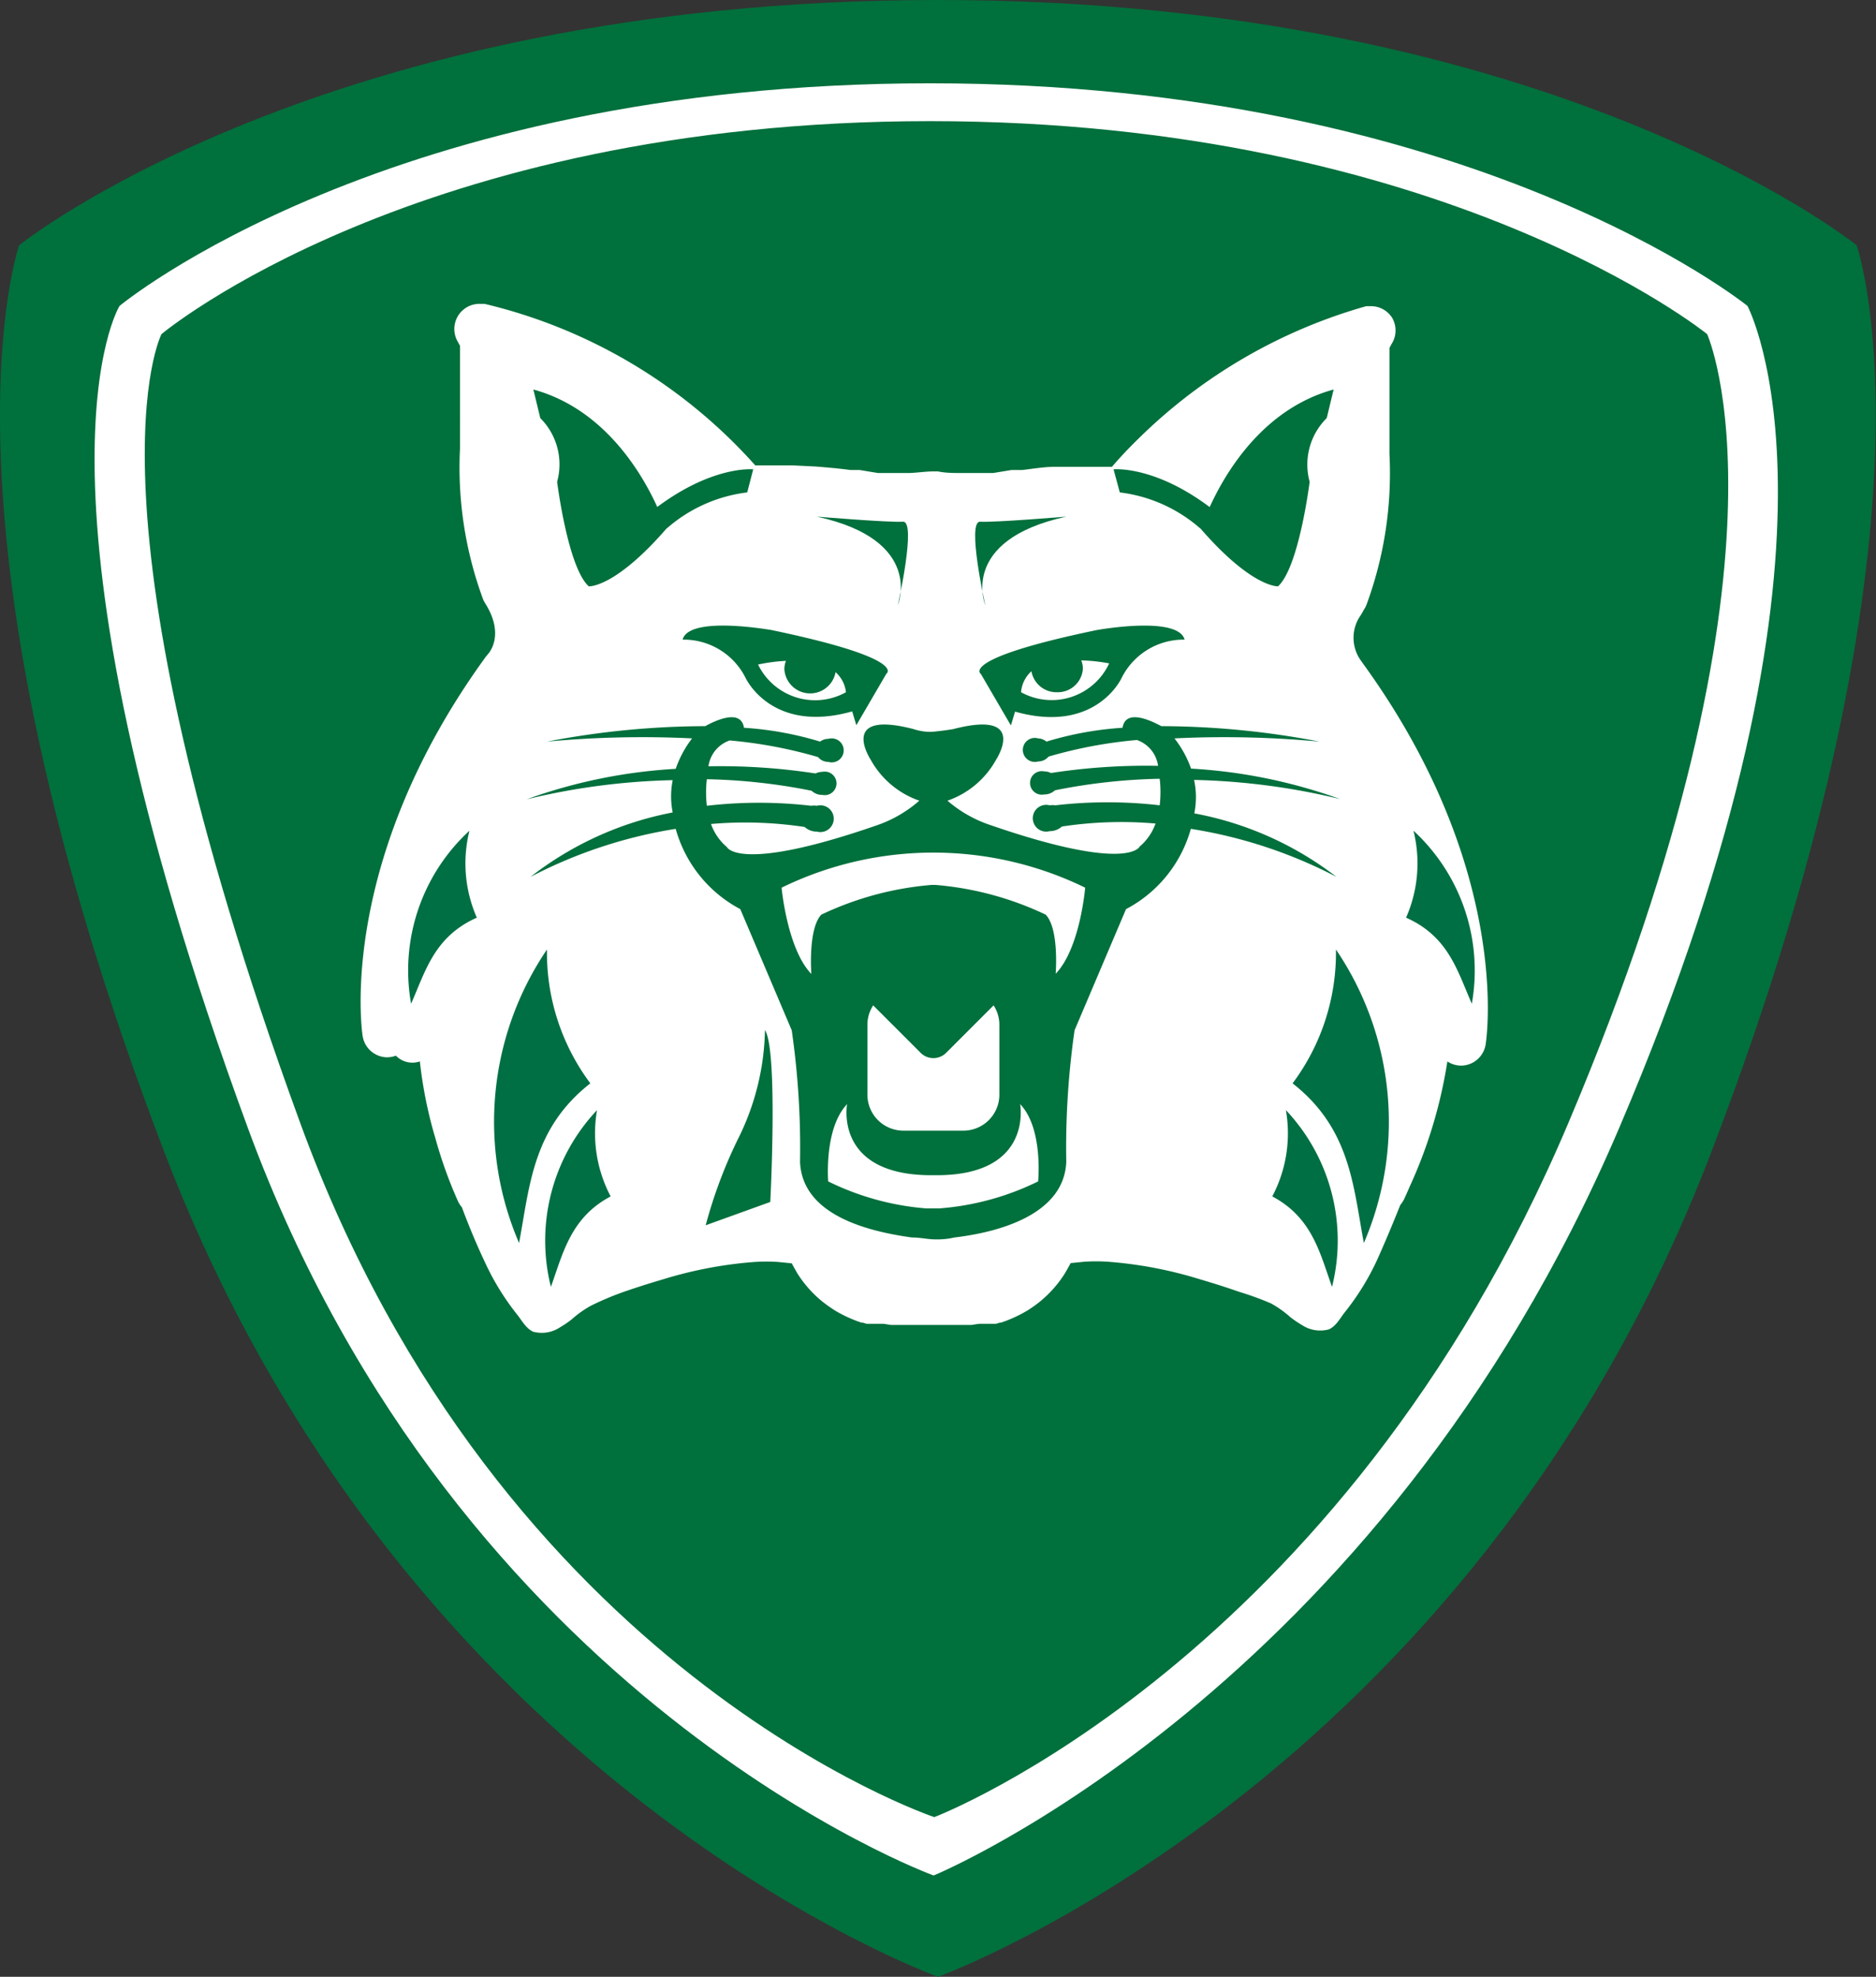 <svg xmlns="http://www.w3.org/2000/svg" width="81.32" height="85.67" viewBox="0 0 81.32 85.67">
  <rect x="0" y="0" width="81.32" height="85.67" fill="#333333" stroke="none"/>
  <defs>
    <style>
      .cls-1 {
        fill: #fff;
      }

      .cls-2, .cls-4 {
        fill: #00703c;
      }

      .cls-3 {
        fill: #016f44;
      }

      .cls-3, .cls-4 {
        fill-rule: evenodd;
      }
    </style>
  </defs>
  <title>Asset 1</title>
  <g id="Layer_2" data-name="Layer 2">
    <g id="Layer_1-2" data-name="Layer 1">
      <g>
        <path class="cls-1" d="M2.31,11.74s33.25-23.87,75.88,0c0,0,5.34,47.88-38,71.88C40.17,83.61.31,66.49,2.31,11.74Z"/>
        <path class="cls-2" d="M40.66,85.67s23-8.3,33.51-35.71,6.31-39.33,6.31-39.33S67.35,0,40.69,0h-.06C14,0,.83,10.63.83,10.63S-3.38,22.55,7.15,50,40.66,85.67,40.66,85.67ZM40.32,5.25C18,5.25,7,14.48,7,14.48s-3.8,7.33,6,34.15c8.69,23.84,27.5,30.12,27.5,30.12h0s17.6-6.7,27.5-30.12c10.37-24.52,6-34.15,6-34.15S62.63,5.25,40.32,5.25ZM70.18,48.9C59.74,73.36,40.47,81.28,40.47,81.28h0S19.91,73.79,10.75,48.9C.46,20.9,5.18,13.26,5.18,13.26S16.77,3.61,40.31,3.61s35.44,9.65,35.44,9.65S81.12,23.31,70.18,48.9Z"/>
        <g>
          <path class="cls-1" d="M59.07,28.74,59,28.64v0a1.69,1.69,0,0,1,0-2l.13-.23a1.16,1.16,0,0,0,.1-.19,16.47,16.47,0,0,0,1-6.54h0v0h0V19.6s0,0,0,0v0s0,0,0-.06v0s0,0,0-.07v0s0,0,0-.07V19s0-.06,0-.1a.33.33,0,0,1,0,0s0-.07,0-.1,0,0,0,0v-.15s0-.07,0-.11,0,0,0-.05,0-.07,0-.11v-.17s0,0,0-.06v-.56l0-.12v-.07l0-.12V17.1l0-.12V16.9l0-.12,0-.08,0-.12,0-.08,0-.12,0-.08,0-.11,0-.08,0-.11,0-.08,0-.11,0-.09,0-.1,0-.09,0-.1,0-.09,0-.09,0-.09,0-.08.09-.17a1.09,1.09,0,0,0,0-1.18l-.1-.12a1.09,1.09,0,0,0-.84-.34l-.16,0A22.94,22.94,0,0,0,49.36,19q-.6.58-1.16,1.23h-1l-.53,0-.93,0h0c-.45,0-.94.08-1.43.14h-.08l-.15,0-.24,0h0l-.79.13c-.18,0-.69,0-1.33,0-.37,0-.73,0-1.06-.07h-.21c-.33,0-.69.06-1.06.07-.64,0-1.15,0-1.33,0l-.79-.13h0l-.21,0-.19,0h0c-.51-.07-1-.11-1.48-.15h0l-1-.05H32.74a22.78,22.78,0,0,0-11.73-7l-.16,0a1.09,1.09,0,0,0-1,1.65l.09.17,0,.08,0,.09,0,.09,0,.09,0,.1,0,.09,0,.1,0,.09,0,.11,0,.08,0,.11,0,.08,0,.11,0,.08,0,.12,0,.08,0,.12,0,.08,0,.12V17l0,.12v.08l0,.12v.07l0,.12V18s0,0,0,.06,0,.08,0,.11v.17a.5.5,0,0,1,0,.05s0,.08,0,.11v.2s0,.07,0,.1v0s0,.07,0,.1v.28s0,.05,0,.07v0s0,0,0,.07v0s0,0,0,.06v0s0,0,0,0v.05h0v0h0a16.47,16.47,0,0,0,1,6.54,1.08,1.08,0,0,0,.1.19c.8,1.28.24,2.05.11,2.19h0l0,0-.09.11c-6.32,8.69-5.42,15.93-5.34,16.44v0a1.09,1.09,0,0,0,1,.92h0a1.07,1.07,0,0,0,.44-.07A1,1,0,0,0,18.2,46a18.9,18.9,0,0,0,.6,3.08l.07.24a19.27,19.27,0,0,0,1,2.78l.08.13.07.09h0c.3.8.63,1.6,1,2.38A11,11,0,0,0,22.44,57c.2.26.36.56.66.71a1.43,1.43,0,0,0,1.18-.19,4.17,4.17,0,0,0,.5-.34,4.58,4.58,0,0,1,.83-.59A12.48,12.48,0,0,1,27,56c.57-.2,1.14-.38,1.72-.55a18,18,0,0,1,4-.76,7.83,7.83,0,0,1,1,0l.6.06.12.22h0l.12.21h0a5.06,5.06,0,0,0,1.09,1.23h0l.17.13h0l.17.12h0l.18.12h0a5.83,5.83,0,0,0,1,.48h0l.17.06.06,0,.16.05.07,0,.15,0,.07,0,.15,0,.08,0,.15,0h.07l.32.05h.05l.12,0h1.38l.22,0h0l.22,0h1.38l.12,0h0l.33-.05h.07l.15,0,.08,0,.15,0,.07,0,.15,0,.07,0,.16-.05.05,0,.17-.06h0a5.84,5.84,0,0,0,1-.48h0l.18-.12h0l.17-.12h0a5.06,5.06,0,0,0,1.26-1.37h0l.12-.21h0l.12-.22.6-.06a7.83,7.83,0,0,1,1,0,18,18,0,0,1,4,.76c.58.17,1.15.35,1.72.55a12.64,12.64,0,0,1,1.37.5,4.58,4.58,0,0,1,.83.59,4.17,4.17,0,0,0,.5.34,1.43,1.43,0,0,0,1.18.19c.31-.15.46-.45.66-.71a11,11,0,0,0,1.43-2.31c.35-.78.68-1.57,1-2.37h0l.07-.09.08-.13s.11-.23.25-.56A20.58,20.58,0,0,0,62.74,46a1.08,1.08,0,0,0,.66.18,1.09,1.09,0,0,0,1-.92v0C64.49,44.67,65.39,37.44,59.07,28.74Z"/>
          <path class="cls-1" d="M58.19,29.38a2.83,2.83,0,0,1,0-3.5,15.42,15.42,0,0,0,.93-6.08s-.23-3.35,1-5.45a21.79,21.79,0,0,0-11.45,7,25.92,25.92,0,0,0-5.61.39s-.63,0-1.49,0c-.35,0-.73,0-1.12-.07s-.77.06-1.12.07c-.86,0-1.49,0-1.49,0a25.91,25.91,0,0,0-5.61-.39,21.79,21.79,0,0,0-11.45-7c1.25,2.1,1,5.45,1,5.45a15.42,15.42,0,0,0,.93,6.08,2.83,2.83,0,0,1,0,3.5C16.51,38,17.6,45,17.6,45c.54-1.95,1.71-2.18,1.71-2.18-.62,4.21,1.56,8.72,1.56,8.72-.47-9.19,1.32-7.79,1.32-7.79C20.56,51,23.68,53.92,23.68,53.92c-1.17-5.76.47-9.19.7-6,0,.08,0,.15,0,.22a10.89,10.89,0,0,0,2,5.23l-.08-2c4.05,2.88,5.76,1.56,5.76,1.56-1.09-1.09.62-5.84.62-5.84l.62,5.77c1.48-.94,1.48-.08,1.48-.08.69,4.2,4.72,4,5.65,3.92.93.1,5,.28,5.65-3.92,0,0,0-.86,1.48.08l.62-5.77s1.71,4.75.62,5.84c0,0,1.71,1.32,5.76-1.56l-.08,2a10.9,10.9,0,0,0,2-5.23l0-.22c.23-3.19,1.87.23.7,6,0,0,3.12-3,1.48-10.13,0,0,1.79-1.4,1.32,7.79,0,0,2.18-4.52,1.56-8.72,0,0,1.17.23,1.71,2.18C63.33,45,64.42,38,58.19,29.38Z"/>
          <path class="cls-2" d="M29.59,27.72a3,3,0,0,1,2.73,1.66s1.12,2.44,4.62,1.45l.18.6,1.3-2.23s1-.65-5-1.9C33.43,27.31,29.87,26.66,29.59,27.72Z"/>
          <path class="cls-1" d="M36.22,29.13A1.12,1.12,0,0,1,34,29a1,1,0,0,1,.07-.36,7.47,7.47,0,0,0-1.21.16A2.75,2.75,0,0,0,36.67,30,1.36,1.36,0,0,0,36.22,29.13Z"/>
          <path class="cls-2" d="M51.35,27.72a3,3,0,0,0-2.73,1.66S47.51,31.83,44,30.84l-.18.6-1.3-2.23s-1-.65,5-1.9C47.51,27.31,51.06,26.66,51.35,27.72Z"/>
          <path class="cls-1" d="M46.87,28.62a1,1,0,0,1,.07.36A1.09,1.09,0,0,1,45.82,30a1.1,1.1,0,0,1-1.11-.91,1.37,1.37,0,0,0-.45.91,2.75,2.75,0,0,0,3.82-1.25A7.47,7.47,0,0,0,46.87,28.62Z"/>
          <g>
            <path class="cls-2" d="M28.87,22.93s-1.5-4.89-5.75-6.05l.3,1.24a2.83,2.83,0,0,1,.73,2.76s.46,3.7,1.37,4.53C25.53,25.41,26.64,25.49,28.87,22.93Z"/>
            <path class="cls-2" d="M28.87,22.93a6.47,6.47,0,0,1,3.52-1.59l.26-1s-1.84-.19-4.38,1.8Z"/>
          </g>
          <g>
            <path class="cls-2" d="M52.06,22.93s1.5-4.89,5.75-6.05l-.3,1.24a2.83,2.83,0,0,0-.74,2.76s-.46,3.7-1.37,4.53C55.41,25.41,54.29,25.49,52.06,22.93Z"/>
            <path class="cls-2" d="M52.06,22.93a6.47,6.47,0,0,0-3.52-1.59l-.27-1s1.85-.19,4.38,1.8Z"/>
          </g>
          <path class="cls-2" d="M51.76,33.8a29.54,29.54,0,0,1,6.33.83,22.84,22.84,0,0,0-6.46-1.32A4.63,4.63,0,0,0,50.91,32a44.44,44.44,0,0,1,6.29.14,36.65,36.65,0,0,0-6.86-.67c-.5-.27-1.55-.75-1.68.07a14.51,14.51,0,0,0-3.3.6h0A.6.6,0,0,0,45,32a.52.52,0,1,0,0,1,.58.58,0,0,0,.45-.21,19.77,19.77,0,0,1,3.83-.72,1.38,1.38,0,0,1,.92,1.12,27.11,27.11,0,0,0-4.64.31.73.73,0,0,0-.3-.07.51.51,0,1,0,0,1,.68.68,0,0,0,.47-.18,25.31,25.31,0,0,1,4.54-.5,4.93,4.93,0,0,1,0,1.15,19.72,19.72,0,0,0-4.52,0,.87.87,0,0,0-.25,0,.58.58,0,1,0,0,1.12.78.78,0,0,0,.53-.2,17.17,17.17,0,0,1,4.06-.13,2.33,2.33,0,0,1-.69,1s-.47,1.14-6.49-.94a5.51,5.51,0,0,1-1.84-1.05,3.84,3.84,0,0,0,2.11-1.78s1.43-2.18-1.87-1.32c0,0-.41.07-.85.11s-.85-.11-.85-.11c-3.3-.86-1.87,1.32-1.87,1.32a3.85,3.85,0,0,0,2.11,1.78A5.49,5.49,0,0,1,38,35.77c-6,2.08-6.49.94-6.49.94a2.32,2.32,0,0,1-.69-1,17.17,17.17,0,0,1,4.06.13.78.78,0,0,0,.53.2.58.58,0,1,0,0-1.12.9.9,0,0,0-.25,0,19.72,19.72,0,0,0-4.52,0,4.91,4.91,0,0,1,0-1.15,25.35,25.35,0,0,1,4.54.5.67.67,0,0,0,.47.18.51.51,0,1,0,0-1,.73.73,0,0,0-.3.07,27.11,27.11,0,0,0-4.64-.31,1.38,1.38,0,0,1,.92-1.12,19.75,19.75,0,0,1,3.83.72.58.58,0,0,0,.45.21.52.52,0,1,0,0-1,.59.59,0,0,0-.36.12h0a14.52,14.52,0,0,0-3.3-.6c-.13-.82-1.19-.34-1.68-.07a36.68,36.68,0,0,0-6.86.67A44.43,44.43,0,0,1,30,32a4.65,4.65,0,0,0-.71,1.32,22.83,22.83,0,0,0-6.46,1.32,29.51,29.51,0,0,1,6.33-.83,3.55,3.55,0,0,0,0,1.4A14.41,14.41,0,0,0,23,38a20.59,20.59,0,0,1,6.29-2.08,5.64,5.64,0,0,0,2.8,3.48l2.23,5.25a35.84,35.84,0,0,1,.36,5.71c.1,2.29,2.9,3,4.85,3.27.34,0,.65.07.92.08s.58,0,.92-.08c1.95-.23,4.75-1,4.85-3.27a35.84,35.84,0,0,1,.36-5.71l2.23-5.25a5.64,5.64,0,0,0,2.81-3.48A20.6,20.6,0,0,1,57.93,38a14.41,14.41,0,0,0-6.16-2.75A3.55,3.55,0,0,0,51.76,33.8ZM45,51.2a11.7,11.7,0,0,1-4.29,1.17h-.56A11.7,11.7,0,0,1,35.9,51.2s-.19-2.29.82-3.35c0,0-.57,3,3.49,3.08h.52c4.06-.06,3.49-3.08,3.49-3.08C45.23,48.9,45,51.2,45,51.2ZM37.6,47.42v-3a1.55,1.55,0,0,1,.25-.85l2.06,2.06a.78.78,0,0,0,1.1,0l2.06-2.06a1.54,1.54,0,0,1,.25.85v3A1.56,1.56,0,0,1,41.77,49H39.16A1.56,1.56,0,0,1,37.6,47.42Zm8.16-5.21s.16-1.95-.43-2.57a13.74,13.74,0,0,0-4.79-1.29h-.15a13.74,13.74,0,0,0-4.79,1.29c-.58.62-.43,2.57-.43,2.57-1.05-1.09-1.29-3.74-1.29-3.74a15,15,0,0,1,13.16,0S46.82,41.11,45.76,42.2Z"/>
          <path class="cls-3" d="M25.88,48.11a8.24,8.24,0,0,0-2,7.66c.52-1.44.85-3,2.59-3.92A5.87,5.87,0,0,1,25.88,48.11Z"/>
          <path class="cls-3" d="M23.71,41.15A13.29,13.29,0,0,0,22.5,53.87c.46-2.43.57-4.95,3.09-6.92A9.45,9.45,0,0,1,23.71,41.15Z"/>
          <path class="cls-3" d="M20.35,36a8.23,8.23,0,0,0-2.53,7.5c.62-1.4,1-2.91,2.85-3.73A5.84,5.84,0,0,1,20.35,36Z"/>
          <path class="cls-3" d="M55.74,48.11a8.24,8.24,0,0,1,2,7.66c-.52-1.44-.85-3-2.59-3.92A5.85,5.85,0,0,0,55.74,48.11Z"/>
          <path class="cls-3" d="M57.91,41.15a13.29,13.29,0,0,1,1.21,12.72c-.46-2.43-.57-4.95-3.09-6.92A9.45,9.45,0,0,0,57.91,41.15Z"/>
          <path class="cls-3" d="M61.27,36a8.24,8.24,0,0,1,2.53,7.5c-.62-1.4-1-2.91-2.85-3.73A5.85,5.85,0,0,0,61.27,36Z"/>
          <path class="cls-4" d="M35.41,22.39s3.13.26,3.73.22-.22,3.62-.22,3.62S40.09,23.41,35.41,22.39Z"/>
          <path class="cls-4" d="M46.22,22.39s-3.13.26-3.73.22.22,3.62.22,3.62S41.54,23.41,46.22,22.39Z"/>
          <path class="cls-4" d="M33.39,52.09s.34-6.55-.23-7.45a11,11,0,0,1-1.08,4.54,20.57,20.57,0,0,0-1.49,3.92Z"/>
        </g>
      </g>
    </g>
  </g>
</svg>
